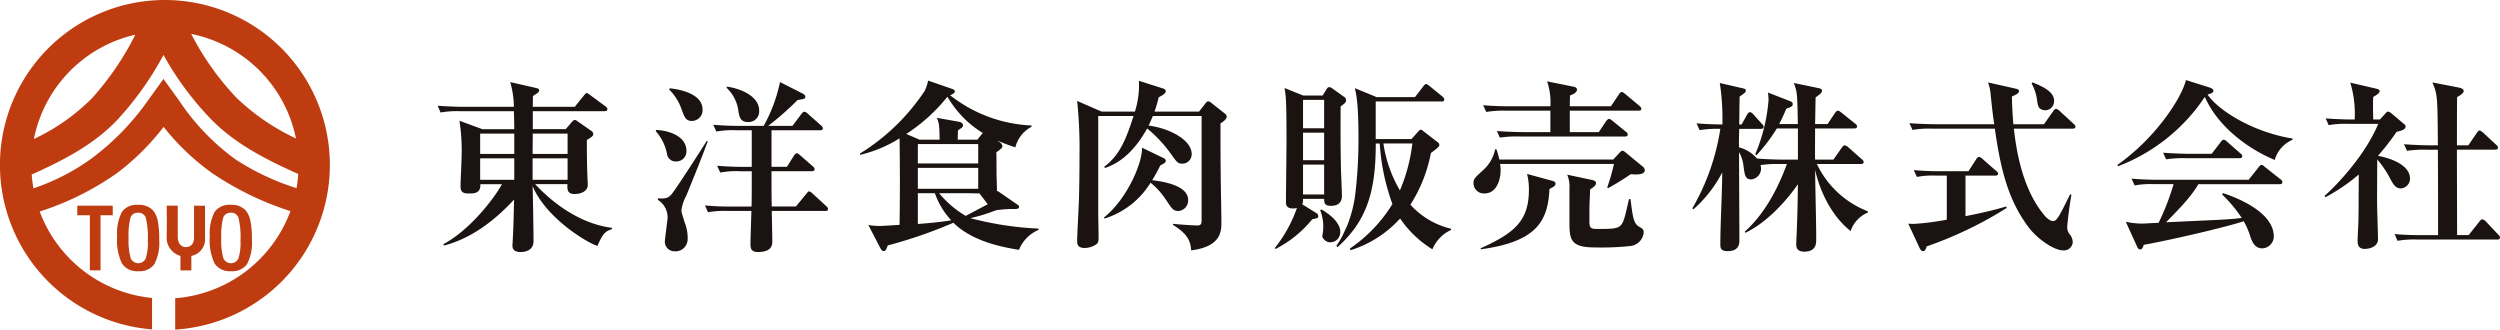 <svg xmlns="http://www.w3.org/2000/svg" width="374.669" height="49.394" viewBox="0 0 374.669 49.394">
  <g id="footer_logo_jp" transform="translate(-1457.134 -1793.888)">
    <g id="グループ_44" data-name="グループ 44" transform="translate(1457.134 1793.888)">
      <path id="パス_196" data-name="パス 196" d="M1481.86,1793.888a24.719,24.719,0,0,0-1.94,49.363v-4.71a20.048,20.048,0,0,1-16.837-12.955,42.387,42.387,0,0,0,11.617-5.777,36.345,36.345,0,0,0,6.955-6.9,35.878,35.878,0,0,0,7.287,6.935,46,46,0,0,0,11.716,5.688,20.041,20.041,0,0,1-17.269,13.052v4.7a24.721,24.721,0,0,0-1.528-49.394Zm19.629,20.752a33.273,33.273,0,0,1-8.907-6.092,41.608,41.608,0,0,1-6.792-9.575A20.044,20.044,0,0,1,1501.489,1814.64Zm-24.073-15.553a43.136,43.136,0,0,1-6.475,9.5,30.663,30.663,0,0,1-8.727,6.132A20.034,20.034,0,0,1,1477.416,1799.087Zm14.93,18.631a34.505,34.505,0,0,1-8.4-8.8l-2.312-3.2-2.306,3.2a37.908,37.908,0,0,1-8.624,8.826,32.651,32.651,0,0,1-8.559,4.376,20.572,20.572,0,0,1-.259-2.079c5.456-2.44,9.5-4.715,12.8-8.158a46.836,46.836,0,0,0,6.951-9.76,45.534,45.534,0,0,0,7.291,9.8c3.408,3.4,7.521,5.638,12.906,8.042a20.1,20.1,0,0,1-.257,2.12A37,37,0,0,1,1492.346,1817.718Z" transform="translate(-1457.134 -1793.888)" fill="#bf3c10"/>
      <g id="グループ_43" data-name="グループ 43" transform="translate(11.581 30.699)">
        <path id="パス_197" data-name="パス 197" d="M1465.2,1815.352h5.312v1.436h-1.828v8.258h-1.6v-8.258H1465.2Z" transform="translate(-1465.198 -1815.226)" fill="#bf3c10"/>
        <path id="パス_198" data-name="パス 198" d="M1475.666,1820.476a6.9,6.9,0,0,1-.715,3.648,2.653,2.653,0,0,1-2.392,1.082,2.69,2.69,0,0,1-2.486-1.165,8.094,8.094,0,0,1-.717-4.036,7,7,0,0,1,.708-3.661,2.679,2.679,0,0,1,2.416-1.08,2.865,2.865,0,0,1,2.262.837,3.514,3.514,0,0,1,.707,1.587A13.5,13.5,0,0,1,1475.666,1820.476Zm-1.709.138a12.458,12.458,0,0,0-.286-3.341,1.115,1.115,0,0,0-1.152-.828,1.127,1.127,0,0,0-1.16.76,10.594,10.594,0,0,0-.283,3.076,9.771,9.771,0,0,0,.3,2.95,1.235,1.235,0,0,0,2.275.052A7.828,7.828,0,0,0,1473.957,1820.614Z" transform="translate(-1463.385 -1815.264)" fill="#bf3c10"/>
        <path id="パス_199" data-name="パス 199" d="M1478.631,1815.352v4.8c0,.8-.417,1.409-1.215,1.409-.847,0-1.226-.74-1.226-1.555v-4.651h-1.652c0,.391.009.784.009,1.177.006,1.215.009,2.431-.023,3.646a2.826,2.826,0,0,0,2.068,2.7v2.173h1.634v-2.173a2.53,2.53,0,0,0,2.054-2.3v-5.216Z" transform="translate(-1461.132 -1815.226)" fill="#bf3c10"/>
        <path id="パス_200" data-name="パス 200" d="M1485.337,1820.476a6.921,6.921,0,0,1-.714,3.648,2.653,2.653,0,0,1-2.391,1.082,2.7,2.7,0,0,1-2.49-1.165,8.131,8.131,0,0,1-.714-4.036,6.975,6.975,0,0,1,.708-3.661,2.682,2.682,0,0,1,2.417-1.08,2.856,2.856,0,0,1,2.259.837,3.5,3.5,0,0,1,.709,1.587A13.434,13.434,0,0,1,1485.337,1820.476Zm-1.709.138a12.449,12.449,0,0,0-.283-3.341,1.118,1.118,0,0,0-1.155-.828,1.132,1.132,0,0,0-1.162.76,10.791,10.791,0,0,0-.28,3.076,9.822,9.822,0,0,0,.3,2.95,1.237,1.237,0,0,0,2.278.052A7.9,7.9,0,0,0,1483.628,1820.614Z" transform="translate(-1459.167 -1815.264)" fill="#bf3c10"/>
      </g>
    </g>
    <path id="パス_201" data-name="パス 201" d="M1521.879,1825.222c-1.65-.521-7.739-4.226-9.719-8.98.055,1.732.139,6.786.139,8.272,0,1.538-1.567,1.62-1.868,1.62-1.291,0-1.291-.659-1.291-1.073,0-.082.026-.22.026-.385.138-2.25.192-5.411.218-6.4-2.058,2.2-5.608,5.6-10.5,6.889l-.085-.221c3.959-2.087,7.59-6.833,8.772-8.976h-3.243c.083,1.51-1.127,1.385-1.894,1.385-1.073,0-1.073-.688-1.073-1.1,0-.77.165-3.829.165-4.629a29.211,29.211,0,0,0-.329-5.164l3.435,1.265h4.778c0-.607-.029-2.034-.055-2.693h-8.018a13.89,13.89,0,0,0-2.967.191l-.439-1.015c1.675.136,3.6.165,3.9.165h7.524a13.97,13.97,0,0,0-.55-3.709l3.849.88c.356.08.493.19.493.358,0,.192-.081.329-.935.85,0,.136-.027,1.4-.027,1.621h6.293l1.373-1.7c.219-.276.3-.359.439-.359s.274.136.5.3l2.308,1.7a.591.591,0,0,1,.274.411c0,.277-.246.3-.439.3h-10.744v2.693h4.942l.933-1.1c.138-.138.249-.274.441-.274.138,0,.3.136.467.248l1.924,1.344a.644.644,0,0,1,.356.521c0,.192-.085.383-.962.879,0,1.1,0,2.666.054,4.561,0,.359.082,1.868.082,2.172,0,1.015-1.1,1.373-1.977,1.373-1.1,0-1.1-.688-1.069-1.482h-4.835c2.336,2.552,6.51,5.917,11.509,6.549v.192C1523.2,1823.014,1522.757,1823.134,1521.879,1825.222Zm-12.466-16.838H1504.3v3.049h5.111Zm0,3.711H1504.3v3.216h5.111Zm7.99-3.711h-5.216l-.027,3.049h5.243Zm0,3.711h-5.243v3.216h5.243Zm16.247.465a1.292,1.292,0,0,1-1.348-1.127,7.1,7.1,0,0,0-1.7-3.431l.112-.167c2.335.138,4.5,1.155,4.5,3.132A1.511,1.511,0,0,1,1533.65,1812.56Zm1.538,5.141a6.488,6.488,0,0,0-.711,2.041c-.029.356.017.5.458,1.908a6.424,6.424,0,0,1,.464,2.543,1.83,1.83,0,0,1-2.044,1.827,1.435,1.435,0,0,1-1.357-1.677c.034-.438.29-2.348.322-2.731a3.115,3.115,0,0,0-1.4-3.306l.02-.217c1.122.057,1.594.039,2.245-.873,1.265-1.747,4.528-6.869,5.062-7.709l.165.013C1537.541,1811.9,1536.719,1813.936,1535.188,1817.7Zm.85-11.212c-.935,0-1.126-.576-1.564-1.785a7.746,7.746,0,0,0-1.843-2.914l.083-.192c1.155.112,4.917.689,4.917,3.188A1.62,1.62,0,0,1,1536.039,1806.49ZM1556,1819.978H1548c.027.658.083,4.428.083,4.453,0,.6,0,1.7-2.2,1.7-1.07,0-1.07-.714-1.07-1.237,0-.687.111-3.934.139-4.92h-3.544a15.13,15.13,0,0,0-2.967.193l-.441-1.018a36.615,36.615,0,0,0,3.9.165h3.075c.029-1.373.029-2.044.029-5.287h-1.758a12.9,12.9,0,0,0-2.966.194l-.469-1.018c1.32.112,2.611.165,3.929.165h1.264v-5.482h-2.335a13.1,13.1,0,0,0-2.966.191l-.47-1.015c1.32.109,2.611.167,3.931.167h3.626a22.887,22.887,0,0,0,2.446-6.567l3.351,1.7c.165.08.439.247.439.467,0,.356-.109.356-1.152.521a44.112,44.112,0,0,1-4.4,3.875h3.628l1.344-1.786c.138-.167.276-.33.441-.33.083,0,.218.027.5.276l2,1.784a.631.631,0,0,1,.274.415c0,.274-.274.3-.411.3h-7.284v5.482h2.311l1.043-1.675c.053-.083.276-.359.439-.359s.412.22.494.3l1.925,1.676a.635.635,0,0,1,.247.411c0,.273-.247.3-.414.3h-6.045c0,2.8,0,3.418.029,5.287h3.626l1.568-1.9c.217-.273.274-.356.409-.356.168,0,.385.192.5.3l2.061,1.9a.6.6,0,0,1,.274.438C1556.439,1819.978,1556.165,1819.978,1556,1819.978Zm-11.531-13.323c-1.235,0-1.344-.823-1.511-1.95a5.794,5.794,0,0,0-1.729-3.187l.053-.167c1.6.194,4.834,1.237,4.834,3.6A1.589,1.589,0,0,1,1544.466,1806.655Zm40.041,3.791c-4.12-1.347-7.525-3.187-10.192-7.581a25.839,25.839,0,0,1-6.154,5.575l1.978.853h3.013c-.029-1.925-.029-2.391-.412-3.269l3.267.577c.359.053.661.273.661.547a.515.515,0,0,1-.192.356c-.085.056-.494.359-.577.414,0,.193-.029,1.235-.029,1.375h2.958l.576-.741c.165-.194.25-.33.494-.33a1.322,1.322,0,0,1,.606.274l1.732,1.235a.769.769,0,0,1,.328.5c0,.274-.081.358-.906.962.027.493.027,2.8.027,3.323.029.852.082,2.252.053,2.582l.085-.136,2.94,2.032c.247.165.3.221.3.356,0,.414-.55.33-1.183.33a20.67,20.67,0,0,0-2.285.192,23.884,23.884,0,0,1-3.844,1.182,48,48,0,0,0,10.24,1.567v.192a5.455,5.455,0,0,0-2.943,2.994c-1.538-.276-6.748-.99-9.826-4.064a69.264,69.264,0,0,1-9.836,3.4c-.056.165-.191.468-.219.55-.056.083-.165.3-.329.3-.329,0-.441-.221-.55-.414l-1.815-3.49a11.393,11.393,0,0,0,1.676.138c.442,0,2.529-.138,3-.164.029-.906.055-5.413.055-6.429,0-1.071-.026-5.687-.055-6.54a19.368,19.368,0,0,1-5.905,2.473l-.029-.192a31.371,31.371,0,0,0,9.671-9.341,6.242,6.242,0,0,0,.547-1.593l3.712,1.288a.446.446,0,0,1,.3.332c0,.274-.523.494-.715.576a21.145,21.145,0,0,0,12.2,4.532v.194A4.8,4.8,0,0,0,1584.506,1810.446Zm-5.569-.494h-9.044v2.911h9.044Zm0,3.569h-9.044v3.135h9.044Zm-6.491,3.794h-2.553v4.616c1.071-.082,3.187-.247,5-.552A11.552,11.552,0,0,1,1572.446,1817.315Zm6.689.039-1.963-.039h-4.093a15.05,15.05,0,0,0,3.985,3.406l3.3-1.751Zm23.288-12.266a13.106,13.106,0,0,0,.6-4.614l3.629,1.152c.164.055.385.138.385.414,0,.358-.469.577-1.045.906a19.884,19.884,0,0,1-.631,2.143h6.675l.962-1.237c.165-.22.273-.3.437-.3a.948.948,0,0,1,.468.249l1.978,1.565a.611.611,0,0,1,.3.468c0,.409-.6.823-.934,1.015,0,1.785,0,4.7.029,7.227,0,1.179.109,6.483.109,7.554,0,1.346,0,3.681-4.535,4.258-.08-1.017-.191-2.281-2.719-3.817v-.167c.687.082,2.884.247,3.681.247.55,0,.606-.327.606-.824v-15.576h-7.308c-.277.632-.3.741-.632,1.426,3.214.442,6.455,2.171,6.455,4.288a1.411,1.411,0,0,1-1.4,1.427c-.659,0-.824-.247-1.456-1.1a19.885,19.885,0,0,0-3.82-4.177c-2.252,4.039-4.6,5.33-6.333,5.933l-.083-.22c2.5-1.812,3.4-4.643,4.385-7.581h-5.3v14.532c0,.58.053,3.188.053,3.709,0,.494-.053.8-.384,1.017a3.136,3.136,0,0,1-1.706.521c-1.1,0-1.122-.63-1.122-1.1,0-.826.244-5.22.271-6.21.057-2.09.082-4.531.082-6.566a69.2,69.2,0,0,0-.353-8.16l3.652,1.593Zm4.265,6.952c.194.082.356.191.356.439,0,.218-.162.329-.822.685a24.923,24.923,0,0,1-1.209,2.2c3.544.438,5.387,1.412,5.387,3a1.581,1.581,0,0,1-1.458,1.621c-.769,0-.961-.329-1.867-1.677a10.7,10.7,0,0,0-2.309-2.563,12.429,12.429,0,0,1-6.9,5.374l-.082-.164c3.434-2.72,5.767-8.148,5.711-10.456Zm26.565-7.721c-.027,4.78,0,7.033.056,9.7.026.577.136,3.1.136,3.626,0,.384,0,1.567-1.646,1.567-.883,0-1.018-.357-1.018-1.044h-3.161c0,.547-.027.6-.136.8l2.061,1.29a.564.564,0,0,1,.356.5c0,.274-.082.3-.906.467a17.014,17.014,0,0,1-5.5,4.452l-.111-.139a20.363,20.363,0,0,0,3.324-6.016,1.7,1.7,0,0,1-.576.083c-1.072,0-1.072-.632-1.072-1.015,0-1.43.082-7.833.082-9.124,0-5.934-.082-6.76-.3-7.912l2.8,1.127h2.911l.633-1.018a.467.467,0,0,1,.357-.247.876.876,0,0,1,.412.164l1.84,1.318a.583.583,0,0,1,.274.468C1634.077,1803.715,1633.912,1803.824,1633.254,1804.32Zm-2.472-.99h-3.161v4.26h3.161Zm0,4.92h-3.161v4.119h3.161Zm0,4.779h-3.161v4.477h3.161Zm3.444,9.174a19.166,19.166,0,0,0,1.238-4.861,70.041,70.041,0,0,0,.465-8.325c0-4.725-.273-6.32-.548-7.446l3.267,1.347h5.745l1.235-1.593c.193-.249.276-.359.441-.359.136,0,.246.083.52.3l1.925,1.567c.109.109.274.274.274.439,0,.274-.245.3-.411.3h-9.865v5.634h5.36l.987-1.1c.165-.165.249-.3.385-.3s.221.056.385.194l2.171,1.675a.54.54,0,0,1,.247.385c0,.277-.109.356-1.264,1.237a22.132,22.132,0,0,1-3.075,7.748,11.981,11.981,0,0,0,6.1,3.6l-.029.192a5.539,5.539,0,0,0-2.775,2.887,15.848,15.848,0,0,1-4.835-4.616,16.8,16.8,0,0,1-7.416,4.753l-.112-.248a21.918,21.918,0,0,0,6.376-6.675,32.107,32.107,0,0,1-1.9-9.068h-.6v.247c0,7.639-1.729,11.677-5.742,15.3l-.164-.221a11,11,0,0,0,.934-1.538Zm5.44-12.335a19.4,19.4,0,0,0,2.473,7.032,25.576,25.576,0,0,0,1.868-7.032Zm24.884,6.819c-.22,4.726-1.84,7.907-10.274,9.035l-.056-.138c5.026-2.281,7.252-4.061,7.252-8.786a9.759,9.759,0,0,0-.274-2.365l3.626.991c.332.083.632.164.632.465C1665.456,1816.221,1665.238,1816.33,1664.55,1816.688Zm12.173-2.213a38.359,38.359,0,0,1-3.381,2.088l-.135-.112a30.771,30.771,0,0,0,1.015-3.516h-17.071a4.955,4.955,0,0,1,.08.906c0,1.538-.629,3.516-2.417,3.516a1.553,1.553,0,0,1-1.649-1.508c0-.66.138-.771,1.347-1.9a5.771,5.771,0,0,0,1.9-3.214h.194a15.916,15.916,0,0,1,.437,1.537h17.073l.935-1.015c.164-.165.271-.3.439-.3.109,0,.246.055.521.3l2.5,2.061a.747.747,0,0,1,.33.55C1678.837,1814.609,1677.518,1814.531,1676.723,1814.474Zm1.18-9.521H1667.6v3.213h4.346l1.1-1.649c.082-.109.276-.33.438-.33.138,0,.22.055.5.274l2.032,1.65a.562.562,0,0,1,.273.412c0,.245-.217.3-.408.3h-15.8a16.857,16.857,0,0,0-2.966.165l-.442-.988c1.676.135,3.6.164,3.9.164h4.12v-3.213h-6.646a16.075,16.075,0,0,0-2.967.19l-.468-1.014c1.675.164,3.628.164,3.928.164h6.154a9.826,9.826,0,0,0-.493-3.735l3.928.794c.165.027.55.112.55.439,0,.5-.741.77-1.043.882-.032.987-.032,1.288-.032,1.62h6.157l1.208-1.787c.085-.136.249-.357.412-.357.112,0,.221.057.524.3l2.143,1.787c.135.138.273.247.273.441C1678.314,1804.923,1678.068,1804.953,1677.9,1804.953Zm-1.153,20.275a42.046,42.046,0,0,1-5.414.218c-3.682,0-3.791-1.235-3.791-3.875v-4.858a4.85,4.85,0,0,0-.329-2.168l3.766.8c.192.053.547.138.547.465,0,.357-.384.606-.879.935-.109,2.75-.109,1.563-.109,4.83,0,.989.247,1.1,1.155,1.1,3.6,0,3.708,0,4.369-2.721.3-1.291.329-1.431.411-1.757h.22c.356,2.828.468,3.681,1.347,4.174.492.274.631.441.631.771A2.236,2.236,0,0,1,1676.75,1825.228Zm32.943-2.226c-3.981-3.187-5.135-8.325-5.328-9.177.024,2.884.164,7.529.164,10.412,0,.6,0,1.841-1.786,1.841-1.208,0-1.208-.77-1.208-1.181,0-.056.027-.852.056-1.292.136-3.488.161-4.669.192-7.636-1.374,2-4.288,5.549-7.858,7.28l-.111-.165c.962-.88,3.929-3.572,6.319-10.138h-1.127a15.341,15.341,0,0,0-2.829.165,1.636,1.636,0,0,1-1.371,2.141c-.909,0-.991-.6-1.185-2.088a5.02,5.02,0,0,0-.658-2c0,2.087.053,11.29.053,13.161,0,.493,0,1.676-1.755,1.676-1.1,0-1.1-.5-1.1-1.129,0-2.967.277-7.692.277-10.659a19.036,19.036,0,0,1-4.312,5.522l-.167-.136a34.04,34.04,0,0,0,4.2-11.923,15.974,15.974,0,0,0-3.1.191l-.467-1.017c1.565.136,3.269.164,3.873.164a35.2,35.2,0,0,0-.385-6.21l3.464.8c.246.056.436.112.436.329,0,.25-.219.414-.933.909,0,.439-.029,1.484-.029,2.252,0,.276-.027,1.65-.027,1.923h.36l.823-1.483c.054-.109.219-.358.411-.358.223,0,.33.138.524.33l1.29,1.427c.193.191.249.276.249.441,0,.248-.192.3-.412.3h-3.244c-.055,1.9-.055,2.113-.026,2.773a5.317,5.317,0,0,1,2.691,1.677c1.623.135,3.464.162,3.849.162h2.281v-4.669h-3.161a25.294,25.294,0,0,1-3.049,4.008l-.192-.136a25.863,25.863,0,0,0,2-8.131,10.685,10.685,0,0,0-.083-1.126l3.379,1.318a.455.455,0,0,1,.332.411c0,.332-.3.468-.962.688-.467,1.1-.715,1.621-1.073,2.308h2.8c-.085-4.507-.085-4.808-.607-6.155l3.711.77c.192.027.521.139.521.385,0,.221-.165.468-.962.99-.027.63-.056,3.435-.08,4.011h1.868l1.127-1.677c.108-.164.273-.326.435-.326s.3.135.5.271l2.085,1.677a.529.529,0,0,1,.276.411c0,.277-.247.3-.437.3h-5.854c0,1.567-.029,3.928,0,4.669h2.746l1.265-1.812c.111-.135.247-.327.411-.327a.9.9,0,0,1,.523.271l2.059,1.814a.6.6,0,0,1,.276.412c0,.276-.248.3-.411.3h-6.6a14.021,14.021,0,0,0,7.637,7.089v.191A4.528,4.528,0,0,0,1709.693,1823Zm11.38,2.291c-.082.329-.22.714-.521.714-.277,0-.47-.329-.577-.577l-1.649-3.543c.411.027.632.027.906.027a38.036,38.036,0,0,0,4.865-.629v-6.6h-1.512a13.053,13.053,0,0,0-2.967.191l-.468-1.017c1.32.111,2.611.167,3.929.167h4.258l1.182-1.817c.029-.053.221-.327.412-.327a.9.9,0,0,1,.494.274l2.062,1.814c.136.111.3.248.3.414,0,.276-.274.3-.438.3h-4.45v6.079c2.994-.6,4.534-.988,6.1-1.455l.084.218A58.209,58.209,0,0,1,1721.073,1825.293Zm21.9-17.647h-8.821c.274,2.36,1.017,8.6,4.4,12.773.135.193.85,1.073,1.48,1.073.552,0,.88-.63,2.556-4.012l.194.083c-.33,1.729-.635,4.478-.635,4.864a1.6,1.6,0,0,0,.414,1.1,1.955,1.955,0,0,1,.414,1.1,1.321,1.321,0,0,1-1.429,1.264c-1.375,0-3.876-1.7-5.25-3.544-3.075-4.146-4.145-8.763-5-14.7h-9.371a13.9,13.9,0,0,0-2.964.19l-.467-1.017c1.676.138,3.625.165,3.929.165h8.791c-.138-.906-.193-1.1-.521-4.231a7.16,7.16,0,0,0-.412-2.035l4.037.907c.277.055.606.138.606.386,0,.3-.329.494-1.071.824.026.74.026,1.676.218,4.148h4.588l1.4-1.976c.218-.3.329-.331.409-.331a1.036,1.036,0,0,1,.523.3l2.115,1.949c.165.167.274.247.274.415C1743.38,1807.617,1743.133,1807.646,1742.971,1807.646Zm-4.45-2.8c-.715-.181-.776-.61-.927-1.676a6.976,6.976,0,0,0-.79-2.3l.135-.164c1.532.629,3.612,1.5,3.184,3.2A1.331,1.331,0,0,1,1738.521,1804.848Zm34.731,7.494c-4.29-1.787-8.617-5.193-10.485-9.453a27.284,27.284,0,0,1-13,10.386l-.108-.192c5.713-4.01,9.644-10.028,10.275-12.72l3.572,1.127c.221.081.549.22.549.466,0,.3-.3.414-.88.577,1.594,2.364,6.748,5.633,12.738,6.595v.192A4.615,4.615,0,0,0,1773.251,1812.342Zm.738,3.627H1761.8c-1.264,2.252-4.116,4.917-4.833,5.714,6.486-.329,9.521-.386,11.333-.66a20.553,20.553,0,0,0-2.943-3.517l.141-.191c1.235.384,7.609,2.583,7.609,6.483a1.786,1.786,0,0,1-1.73,1.787c-.988,0-1.428-.742-1.758-1.676a11.659,11.659,0,0,0-1.018-2.39c-2.582.879-10.916,2.8-14.984,3.543-.136.414-.246.686-.523.686s-.384-.248-.493-.464l-1.675-3.685a11.394,11.394,0,0,0,2.469.277c.221,0,1.484-.083,2.446-.111a36.747,36.747,0,0,0,2.25-5.8h-2.866a13.232,13.232,0,0,0-2.969.191l-.47-1.017c1.32.109,2.612.167,3.931.167h13.627l1.482-1.869c.168-.222.3-.359.441-.359s.276.109.493.3l2.365,1.867a.517.517,0,0,1,.273.415C1774.4,1815.939,1774.129,1815.969,1773.99,1815.969Zm-6.014-3.893h-8.051a16.712,16.712,0,0,0-2.966.165l-.441-.991c1.649.138,3.6.167,3.9.167h3.379l1.371-1.788c.138-.191.276-.33.417-.33a.957.957,0,0,1,.52.3l2,1.759c.165.136.274.246.274.412C1768.386,1812.02,1768.14,1812.076,1767.975,1812.076Zm24.147,4.524c-.821,0-1.182-.714-1.7-1.7a14.9,14.9,0,0,0-1.814-2.637c-.029,4.863-.029,6.073-.029,6.429,0,.852.138,4.725.138,5.523,0,1.235-1.485,1.456-1.949,1.456-1.071,0-1.1-.744-1.1-1.209,0-.77.085-2.032.112-2.8.029-1.127.029-1.732.056-7.145a27.648,27.648,0,0,1-5,3.408l-.136-.194c2.115-1.868,6.208-6.318,8.051-10.8h-4.462a13.992,13.992,0,0,0-2.967.191l-.439-1.015c1.621.138,3.463.167,3.793.167h.549a16.125,16.125,0,0,0-.658-5.522l3.9.906c.192.056.5.109.5.385,0,.3-.5.577-.962.85-.029.523-.055,1.072,0,3.381h1l.8-.879c.167-.192.247-.3.414-.3a.94.94,0,0,1,.494.247l1.922,1.622a.475.475,0,0,1,.22.356c0,.467-.629.633-1.345.8a37.433,37.433,0,0,1-2.8,3.6c.8.138,4.808.988,4.808,3.434A1.473,1.473,0,0,1,1792.122,1816.6Zm14.475,7.666H1794.62a13.859,13.859,0,0,0-2.967.192l-.44-1.015c1.676.162,3.6.162,3.9.162h2.614c0-4.26,0-8.543-.029-12.8h-1.647a16.822,16.822,0,0,0-2.969.164l-.468-.99c1.677.138,3.628.168,3.929.168h1.155c-.056-7.365-.056-7.613-.824-9.428l3.982.772c.223.055.714.164.714.521,0,.329-.6.685-.988.906-.027.658-.027,5.932-.027,7.228h1.7l1.29-1.871c.112-.164.249-.356.416-.356.109,0,.384.218.493.3l2.006,1.868a.56.56,0,0,1,.246.411c0,.247-.218.3-.412.3h-5.742c0,2.033.027,10.989.027,12.8h1.732l1.594-2.006c.191-.244.3-.358.44-.358a1.032,1.032,0,0,1,.523.3l1.894,2.006c.165.164.246.273.246.412C1807.009,1824.237,1806.764,1824.266,1806.6,1824.266Zm-176.417-4.428a6.775,6.775,0,0,1,.307,3.961,1.4,1.4,0,0,0,.895.842,1.48,1.48,0,0,0,1.761-1.075c.261-.928-.287-2.365-2.74-3.793Z" transform="translate(24.794 5.525)" fill="#1a1311"/>
  </g>
</svg>
